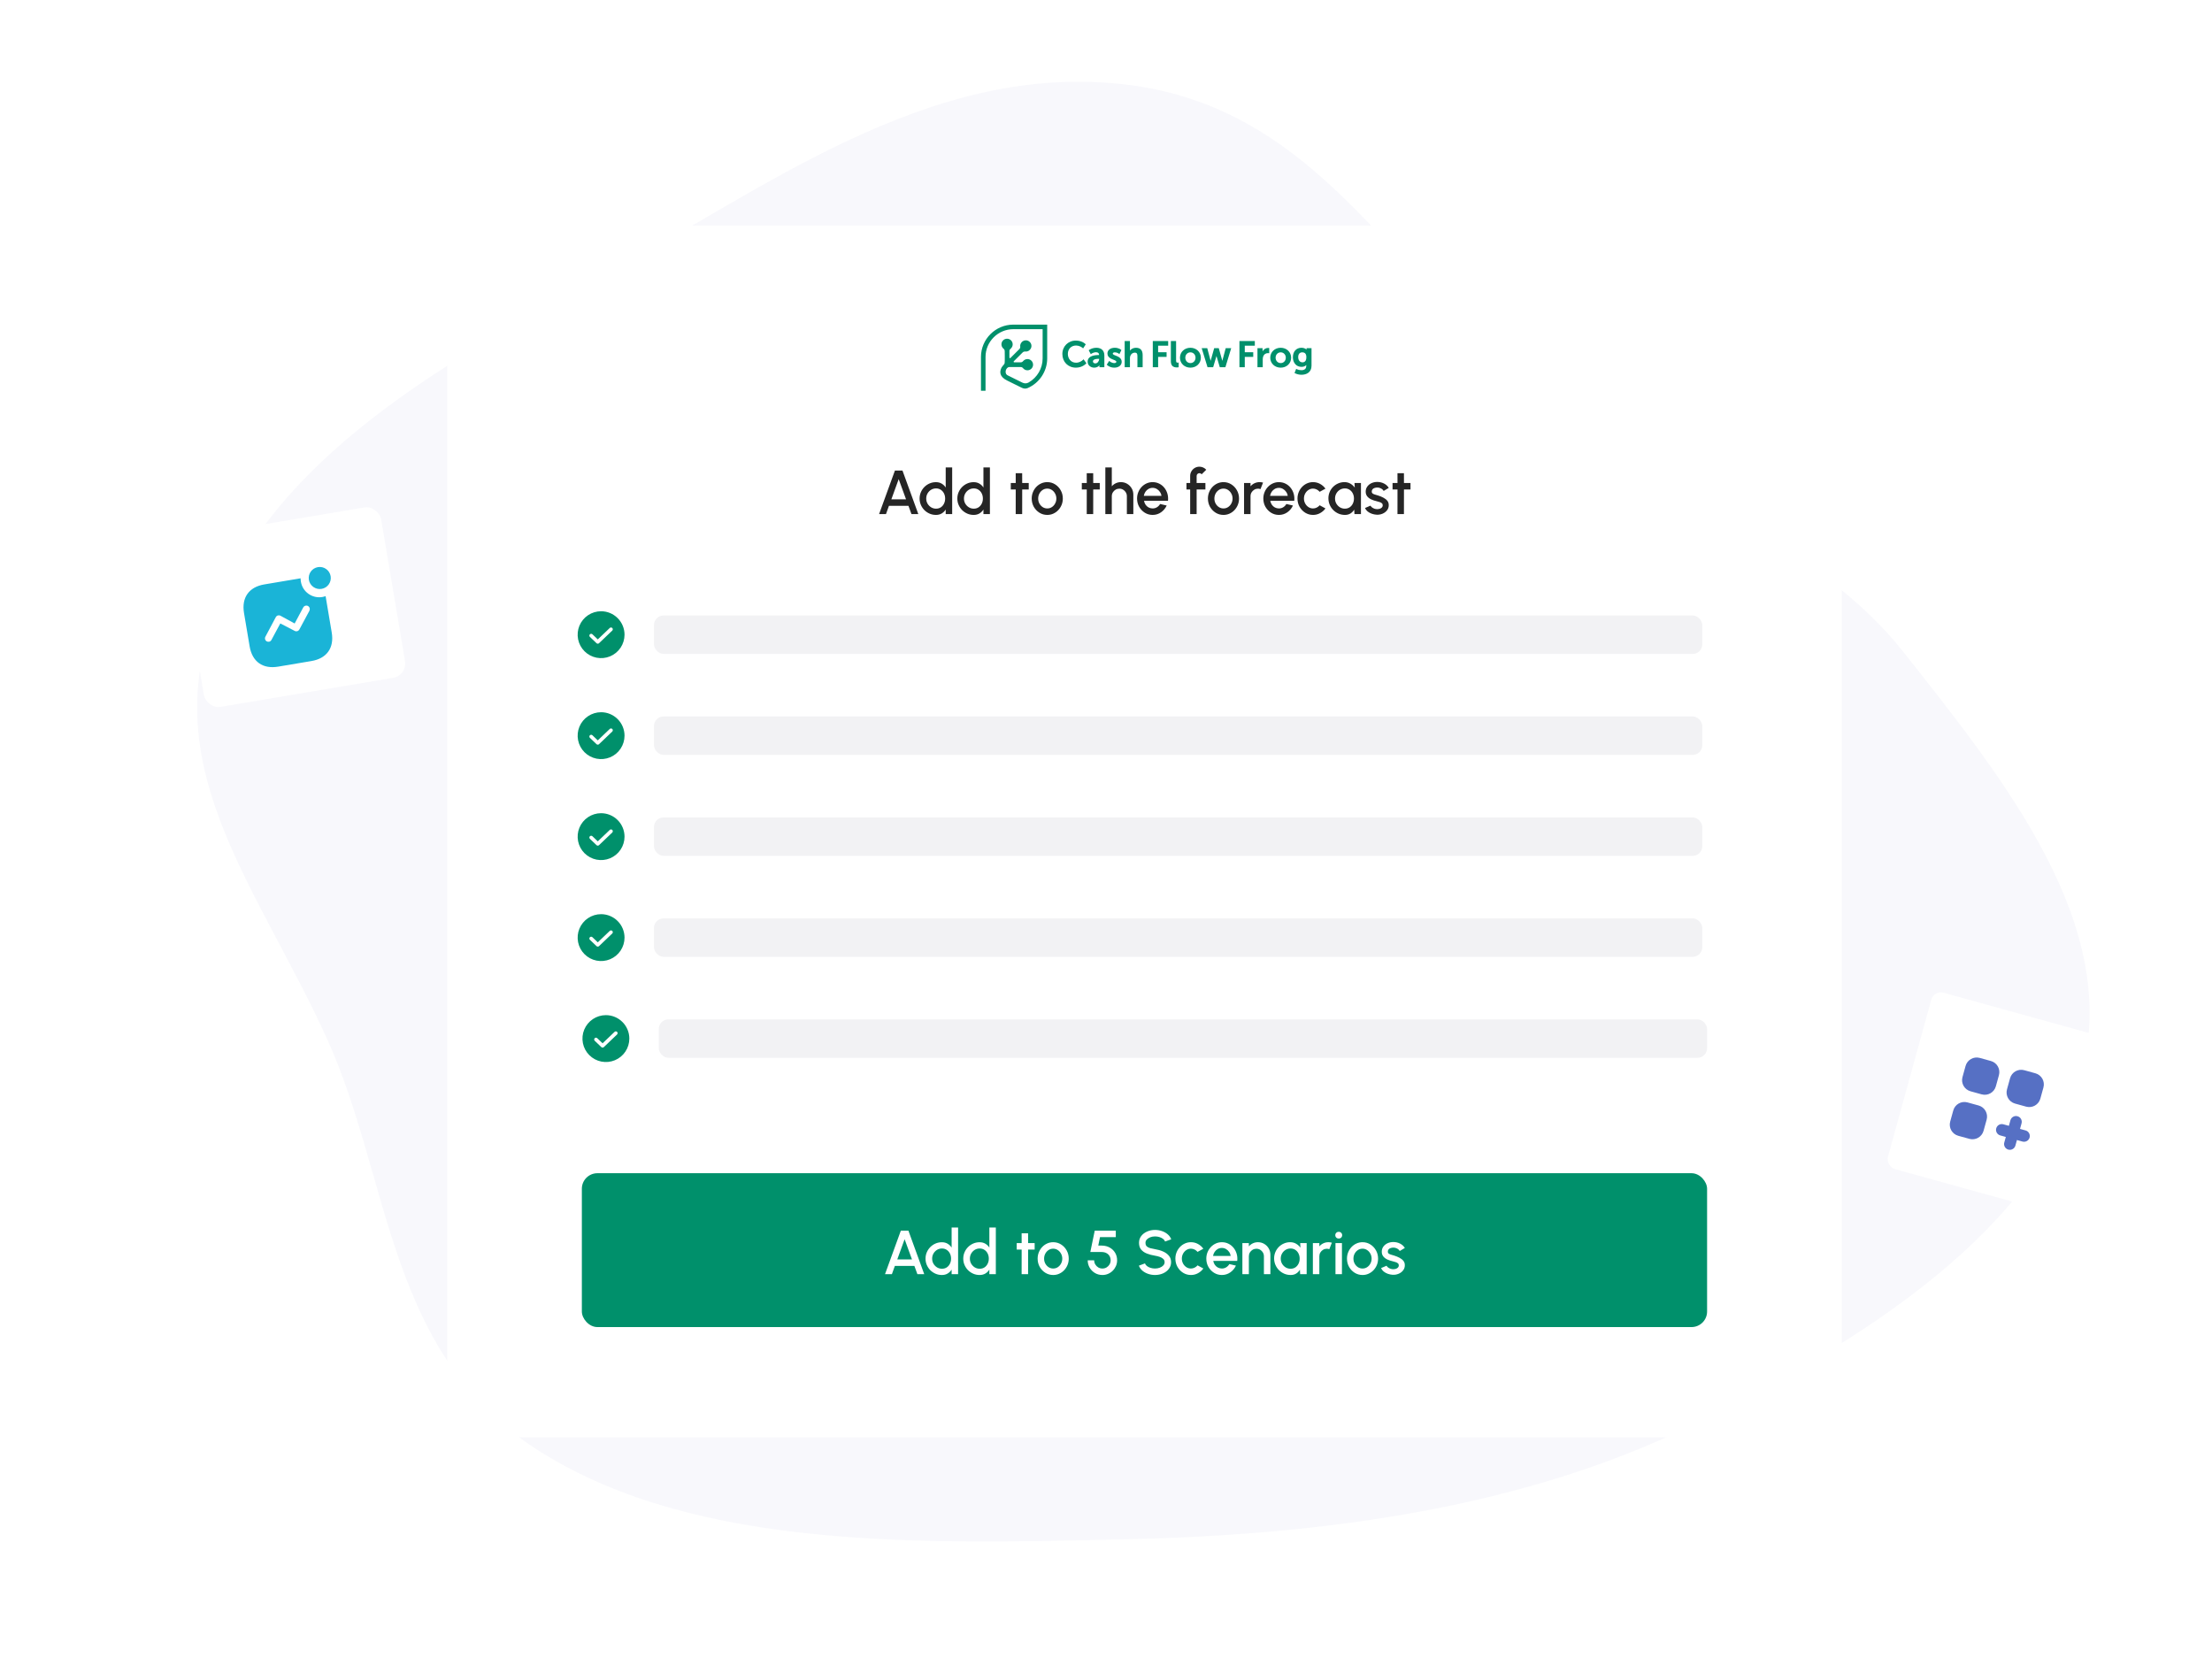<svg width="460" height="348" viewBox="0 0 460 348" fill="none" xmlns="http://www.w3.org/2000/svg">
<path fill-rule="evenodd" clip-rule="evenodd" d="M234.665 17.651C276.459 22.913 291.822 61.684 322.258 83.951C346.87 101.956 378.162 113.272 395.74 135.487C417.206 162.617 441.283 192.701 432.794 223.65C424.049 255.534 387.791 278.916 351.56 296.557C316.813 313.476 275.987 319.176 234.665 320.121C192.151 321.093 145.287 322.502 112.516 302.021C80.301 281.889 81.536 245.809 67.959 215.938C54.071 185.382 33.115 160.817 44.046 129.584C55.084 98.044 87.621 77.636 122.934 58.854C157.672 40.378 192.759 12.374 234.665 17.651Z" fill="#F8F8FC"/>
<g filter="url(#filter0_dd_1348_14017)">
<rect width="42.419" height="35.942" rx="3" transform="matrix(0.986 -0.166 0.166 0.986 36.935 114.101)" fill="white"/>
</g>
<path fill-rule="evenodd" clip-rule="evenodd" d="M64.235 120.591C64.024 119.343 64.867 118.158 66.116 117.948C67.364 117.738 68.548 118.581 68.759 119.829C68.969 121.078 68.126 122.262 66.877 122.472C65.629 122.682 64.445 121.839 64.235 120.591ZM62.256 130.913L64.379 126.957L64.345 126.982C64.46 126.75 64.444 126.482 64.302 126.265C64.16 126.048 63.907 125.926 63.66 125.948C63.401 125.963 63.168 126.118 63.051 126.35L61.276 129.67L58.33 128.062C58.15 127.967 57.954 127.951 57.77 128.002C57.588 128.062 57.436 128.192 57.348 128.362L55.179 132.444L55.136 132.538C55.027 132.864 55.167 133.237 55.484 133.397C55.629 133.459 55.78 133.491 55.939 133.465C56.158 133.437 56.344 133.289 56.446 133.09L58.291 129.66L61.304 131.219L61.398 131.261C61.725 131.37 62.088 131.232 62.256 130.913ZM62.511 120.273C62.513 120.514 62.533 120.752 62.573 120.987C62.929 123.099 64.924 124.518 67.027 124.164C67.262 124.125 67.482 124.059 67.711 123.982L68.986 131.556C69.522 134.739 67.963 136.941 64.771 137.479L57.836 138.647C54.644 139.184 52.449 137.614 51.913 134.431L50.744 127.487C50.206 124.295 51.764 122.083 54.956 121.546L62.511 120.273Z" fill="#1AB4D7"/>
<g filter="url(#filter1_dd_1348_14017)">
<rect width="38.085" height="38.048" rx="2.077" transform="matrix(0.964 0.267 -0.266 0.964 402.178 207.061)" fill="white"/>
</g>
<g clip-path="url(#clip0_1348_14017)">
<path d="M411.704 220.021C410.426 219.668 409.104 220.418 408.751 221.696L408.112 224.009C407.759 225.287 408.509 226.608 409.787 226.961L412.1 227.601C413.378 227.954 414.699 227.204 415.052 225.926L415.691 223.613C416.044 222.335 415.295 221.014 414.017 220.661L411.704 220.021Z" fill="#5670C4"/>
<path d="M409.147 229.275C407.87 228.922 406.548 229.671 406.195 230.949L405.556 233.262C405.203 234.54 405.952 235.862 407.23 236.215L409.543 236.854C410.821 237.207 412.143 236.457 412.496 235.18L413.135 232.866C413.488 231.589 412.738 230.267 411.461 229.914L409.147 229.275Z" fill="#5670C4"/>
<path d="M418.005 224.252C418.358 222.975 419.68 222.225 420.957 222.578L423.271 223.217C424.548 223.57 425.298 224.892 424.945 226.17L424.306 228.483C423.953 229.761 422.631 230.51 421.353 230.157L419.04 229.518C417.762 229.165 417.013 227.843 417.366 226.566L418.005 224.252Z" fill="#5670C4"/>
<path d="M419.557 232.151C420.196 232.327 420.571 232.988 420.395 233.627L420.075 234.784L421.232 235.103C421.87 235.28 422.245 235.941 422.069 236.58C421.892 237.218 421.231 237.593 420.592 237.417L419.436 237.097L419.116 238.254C418.94 238.893 418.279 239.267 417.64 239.091C417.001 238.914 416.626 238.253 416.803 237.615L417.122 236.458L415.966 236.138C415.327 235.962 414.952 235.301 415.129 234.662C415.305 234.023 415.966 233.649 416.605 233.825L417.762 234.145L418.081 232.988C418.258 232.349 418.919 231.974 419.557 232.151Z" fill="#5670C4"/>
</g>
<g filter="url(#filter2_dd_1348_14017)">
<path d="M93 52.852C93 50.172 95.172 48 97.852 48H378.148C380.828 48 383 50.172 383 52.852V295.148C383 297.828 380.828 300 378.148 300H97.852C95.172 300 93 297.828 93 295.148V52.852Z" fill="white"/>
</g>
<rect x="136" y="128" width="218" height="8" rx="2" fill="#F2F2F4"/>
<path d="M125 127.125C124.036 127.125 123.093 127.411 122.292 127.947C121.49 128.482 120.865 129.244 120.496 130.134C120.127 131.025 120.031 132.005 120.219 132.951C120.407 133.897 120.871 134.765 121.553 135.447C122.235 136.129 123.103 136.593 124.049 136.781C124.995 136.969 125.975 136.873 126.866 136.504C127.756 136.135 128.518 135.51 129.053 134.708C129.589 133.907 129.875 132.964 129.875 132C129.874 130.708 129.359 129.468 128.445 128.555C127.532 127.641 126.292 127.126 125 127.125ZM127.322 131.146L124.572 133.771C124.502 133.838 124.409 133.875 124.312 133.875C124.216 133.875 124.123 133.838 124.053 133.771L122.678 132.459C122.606 132.39 122.565 132.296 122.563 132.196C122.56 132.097 122.598 132 122.666 131.929C122.735 131.857 122.83 131.815 122.929 131.813C123.028 131.81 123.125 131.848 123.197 131.916L124.312 132.981L126.803 130.604C126.875 130.535 126.972 130.498 127.071 130.5C127.17 130.502 127.265 130.544 127.334 130.616C127.402 130.688 127.44 130.784 127.437 130.884C127.435 130.983 127.394 131.078 127.322 131.146Z" fill="#00906B"/>
<rect x="136" y="149" width="218" height="8" rx="2" fill="#F2F2F4"/>
<path d="M125 148.125C124.036 148.125 123.093 148.411 122.292 148.947C121.49 149.482 120.865 150.244 120.496 151.134C120.127 152.025 120.031 153.005 120.219 153.951C120.407 154.897 120.871 155.765 121.553 156.447C122.235 157.129 123.103 157.593 124.049 157.781C124.995 157.969 125.975 157.873 126.866 157.504C127.756 157.135 128.518 156.51 129.053 155.708C129.589 154.907 129.875 153.964 129.875 153C129.874 151.708 129.359 150.468 128.445 149.555C127.532 148.641 126.292 148.126 125 148.125ZM127.322 152.146L124.572 154.771C124.502 154.838 124.409 154.875 124.312 154.875C124.216 154.875 124.123 154.838 124.053 154.771L122.678 153.459C122.606 153.39 122.565 153.296 122.563 153.196C122.56 153.097 122.598 153 122.666 152.929C122.735 152.857 122.83 152.815 122.929 152.813C123.028 152.81 123.125 152.848 123.197 152.916L124.312 153.981L126.803 151.604C126.875 151.535 126.972 151.498 127.071 151.5C127.17 151.502 127.265 151.544 127.334 151.616C127.402 151.688 127.44 151.784 127.437 151.884C127.435 151.983 127.394 152.078 127.322 152.146Z" fill="#00906B"/>
<rect x="136" y="170" width="218" height="8" rx="2" fill="#F2F2F4"/>
<path d="M125 169.125C124.036 169.125 123.093 169.411 122.292 169.947C121.49 170.482 120.865 171.244 120.496 172.134C120.127 173.025 120.031 174.005 120.219 174.951C120.407 175.897 120.871 176.765 121.553 177.447C122.235 178.129 123.103 178.593 124.049 178.781C124.995 178.969 125.975 178.873 126.866 178.504C127.756 178.135 128.518 177.51 129.053 176.708C129.589 175.907 129.875 174.964 129.875 174C129.874 172.708 129.359 171.468 128.445 170.555C127.532 169.641 126.292 169.126 125 169.125ZM127.322 173.146L124.572 175.771C124.502 175.838 124.409 175.875 124.312 175.875C124.216 175.875 124.123 175.838 124.053 175.771L122.678 174.459C122.606 174.39 122.565 174.296 122.563 174.196C122.56 174.097 122.598 174 122.666 173.929C122.735 173.857 122.83 173.815 122.929 173.813C123.028 173.81 123.125 173.848 123.197 173.916L124.312 174.981L126.803 172.604C126.875 172.535 126.972 172.498 127.071 172.5C127.17 172.502 127.265 172.544 127.334 172.616C127.402 172.688 127.44 172.784 127.437 172.884C127.435 172.983 127.394 173.078 127.322 173.146Z" fill="#00906B"/>
<rect x="136" y="191" width="218" height="8" rx="2" fill="#F2F2F4"/>
<path d="M125 190.125C124.036 190.125 123.093 190.411 122.292 190.947C121.49 191.482 120.865 192.244 120.496 193.134C120.127 194.025 120.031 195.005 120.219 195.951C120.407 196.897 120.871 197.765 121.553 198.447C122.235 199.129 123.103 199.593 124.049 199.781C124.995 199.969 125.975 199.873 126.866 199.504C127.756 199.135 128.518 198.51 129.053 197.708C129.589 196.907 129.875 195.964 129.875 195C129.874 193.708 129.359 192.468 128.445 191.555C127.532 190.641 126.292 190.126 125 190.125ZM127.322 194.146L124.572 196.771C124.502 196.838 124.409 196.875 124.312 196.875C124.216 196.875 124.123 196.838 124.053 196.771L122.678 195.459C122.606 195.39 122.565 195.296 122.563 195.196C122.56 195.097 122.598 195 122.666 194.929C122.735 194.857 122.83 194.815 122.929 194.813C123.028 194.81 123.125 194.848 123.197 194.916L124.312 195.981L126.803 193.604C126.875 193.535 126.972 193.498 127.071 193.5C127.17 193.502 127.265 193.544 127.334 193.616C127.402 193.688 127.44 193.784 127.437 193.884C127.435 193.983 127.394 194.078 127.322 194.146Z" fill="#00906B"/>
<rect x="137" y="212" width="218" height="8" rx="2" fill="#F2F2F4"/>
<path d="M126 211.125C125.036 211.125 124.093 211.411 123.292 211.947C122.49 212.482 121.865 213.244 121.496 214.134C121.127 215.025 121.031 216.005 121.219 216.951C121.407 217.897 121.871 218.765 122.553 219.447C123.235 220.129 124.103 220.593 125.049 220.781C125.995 220.969 126.975 220.873 127.866 220.504C128.756 220.135 129.518 219.51 130.053 218.708C130.589 217.907 130.875 216.964 130.875 216C130.874 214.708 130.359 213.468 129.445 212.555C128.532 211.641 127.292 211.126 126 211.125ZM128.322 215.146L125.572 217.771C125.502 217.838 125.409 217.875 125.312 217.875C125.216 217.875 125.123 217.838 125.053 217.771L123.678 216.459C123.606 216.39 123.565 216.296 123.563 216.196C123.56 216.097 123.598 216 123.666 215.929C123.735 215.857 123.83 215.815 123.929 215.813C124.028 215.81 124.125 215.848 124.197 215.916L125.312 216.981L127.803 214.604C127.875 214.535 127.972 214.498 128.071 214.5C128.17 214.502 128.265 214.544 128.334 214.616C128.402 214.688 128.44 214.784 128.437 214.884C128.435 214.983 128.394 215.078 128.322 215.146Z" fill="#00906B"/>
<path fill-rule="evenodd" clip-rule="evenodd" d="M217.771 67.513V74.547C217.771 77.228 216.159 79.646 213.711 80.709C213.3 80.888 212.882 80.841 212.479 80.642L209.433 79.137C207.801 78.331 207.858 77.302 208.259 76.484L208.284 76.434C208.288 76.426 208.293 76.418 208.297 76.409C208.347 76.314 208.431 76.209 208.522 76.103L208.568 76.05L208.637 75.972L208.682 75.92C208.777 75.809 208.86 75.704 208.894 75.619C208.897 75.611 208.9 75.6 208.903 75.588L208.907 75.567L208.911 75.544L208.915 75.517L208.919 75.488L208.924 75.44L208.927 75.404L208.931 75.347L208.935 75.284L208.938 75.217L208.942 75.121L208.946 74.993L208.949 74.828L208.951 74.654L208.952 74.415L208.952 74.266L208.95 73.937L208.943 73.391L208.936 73.03C208.936 72.833 208.86 72.665 208.711 72.538L208.693 72.523C208.418 72.301 208.256 71.972 208.256 71.613C208.256 70.969 208.78 70.446 209.425 70.446C210.07 70.446 210.595 70.969 210.595 71.613C210.595 71.902 210.487 72.192 210.274 72.416L210.237 72.454L210.207 72.484L210.123 72.564L210.097 72.589C209.985 72.701 209.914 72.802 209.914 73.03V74.359C209.914 74.474 210.051 74.529 210.132 74.449L211.976 72.608C212.116 72.468 212.18 72.296 212.165 72.1L212.163 72.077C212.109 71.577 212.369 71.119 212.822 70.9C213.278 70.682 213.795 70.768 214.153 71.126C214.51 71.483 214.597 71.999 214.377 72.454C214.163 72.897 213.716 73.157 213.224 73.115L213.198 73.112C213.011 73.091 212.802 73.165 212.668 73.298L210.824 75.139C210.743 75.22 210.798 75.356 210.914 75.356H212.244C212.45 75.356 212.624 75.274 212.753 75.115C212.965 74.852 213.31 74.677 213.664 74.677C214.31 74.677 214.834 75.2 214.834 75.845C214.834 76.489 214.31 77.012 213.664 77.012C213.316 77.012 212.99 76.858 212.77 76.597L212.753 76.576C212.624 76.416 212.45 76.334 212.244 76.334H209.919C209.175 76.334 208.757 77.666 209.552 78.063L212.602 79.572C213.036 79.787 213.506 79.784 213.926 79.54C215.705 78.51 216.822 76.614 216.822 74.547V68.46H210.725C209.138 68.46 207.693 69.109 206.646 70.154C205.598 71.2 204.949 72.642 204.949 74.227V81.261H204V74.227C204 72.38 204.756 70.701 205.975 69.484C207.193 68.268 208.875 67.513 210.725 67.513H217.771ZM270.63 72.327C271.084 72.327 271.387 72.465 271.574 72.6L271.601 72.62C271.615 72.63 271.627 72.64 271.639 72.649L271.662 72.669L271.683 72.688L271.703 72.706V72.416H272.739V76.069C272.739 77.45 271.661 77.942 270.652 77.942C270.196 77.942 269.695 77.824 269.301 77.625L269.264 77.605L269.206 77.575L269.544 76.715L269.626 76.757L269.663 76.774L269.691 76.786L269.725 76.8L269.75 76.811L269.793 76.827L269.841 76.844L269.875 76.856L269.912 76.868L269.95 76.88C269.956 76.882 269.963 76.885 269.97 76.886L270.011 76.898L270.054 76.91C270.061 76.912 270.068 76.914 270.076 76.916L270.121 76.927L270.167 76.937L270.215 76.947L270.264 76.956C270.381 76.977 270.507 76.99 270.638 76.99L270.664 76.99L270.692 76.989L270.72 76.988L270.748 76.987L270.778 76.985L270.807 76.982C270.812 76.982 270.817 76.981 270.822 76.981L270.853 76.977C270.858 76.977 270.863 76.976 270.868 76.975L270.899 76.971L270.93 76.965C270.94 76.964 270.951 76.962 270.961 76.96L270.992 76.953C271.013 76.948 271.034 76.943 271.055 76.937L271.086 76.927C271.371 76.837 271.634 76.627 271.643 76.161L271.643 76.136V75.918C271.404 76.174 271.077 76.298 270.652 76.298C269.6 76.298 268.866 75.475 268.866 74.297C268.866 73.119 269.575 72.327 270.63 72.327ZM227.997 72.327C229.026 72.327 229.645 72.909 229.657 73.886L229.657 73.916V76.373H228.636V75.969C228.598 76.016 228.552 76.065 228.499 76.113C228.324 76.273 228.016 76.463 227.548 76.463C226.869 76.463 226.18 76.029 226.18 75.202C226.18 74.33 226.993 73.846 228.469 73.836L228.568 73.836C228.561 73.446 228.345 73.256 227.908 73.256C227.726 73.256 227.549 73.299 227.396 73.355L227.352 73.371L227.31 73.388L227.27 73.405L227.231 73.423L227.194 73.44L227.158 73.458L227.125 73.475L227.093 73.492L227.063 73.508L227.023 73.531L226.988 73.552L226.968 73.565L226.928 73.591L226.902 73.609L226.835 73.658L226.408 72.851L226.463 72.807L226.491 72.787L226.519 72.767L226.556 72.743L226.577 72.729L226.612 72.707L226.652 72.684L226.681 72.667L226.711 72.651L226.743 72.633L226.778 72.616L226.813 72.598C226.819 72.595 226.826 72.592 226.832 72.589L226.87 72.572L226.91 72.554C226.924 72.548 226.938 72.542 226.952 72.536L226.996 72.518C227.01 72.512 227.025 72.507 227.041 72.501L227.087 72.484L227.136 72.467C227.144 72.464 227.152 72.462 227.16 72.459L227.211 72.443C227.433 72.376 227.698 72.327 227.997 72.327ZM231.83 72.327C232.229 72.327 232.536 72.416 232.754 72.515L232.793 72.534C232.818 72.546 232.842 72.558 232.864 72.57L232.897 72.588L232.928 72.607L232.957 72.624L232.984 72.642L233.009 72.659L233.033 72.675L233.054 72.69L233.082 72.712L233.099 72.725L233.12 72.743L233.137 72.758L233.16 72.78L233.198 72.819L232.78 73.654L232.709 73.588L232.697 73.578L232.677 73.562L232.656 73.546L232.639 73.534L232.62 73.521L232.599 73.507C232.595 73.504 232.592 73.502 232.588 73.499L232.563 73.484C232.559 73.482 232.555 73.479 232.55 73.476L232.523 73.461L232.493 73.445C232.467 73.431 232.44 73.418 232.41 73.404L232.373 73.388C232.229 73.329 232.043 73.279 231.823 73.279C231.632 73.279 231.409 73.35 231.409 73.55C231.409 73.644 231.499 73.721 231.637 73.793L231.671 73.811C231.676 73.814 231.682 73.817 231.688 73.82L231.725 73.837L231.762 73.854L231.802 73.871L231.863 73.897L231.926 73.923L232.108 73.996C232.14 74.009 232.173 74.023 232.206 74.037L232.288 74.072L232.35 74.1L232.413 74.129L232.455 74.15L232.497 74.171L232.538 74.193L232.579 74.215C232.62 74.238 232.661 74.263 232.7 74.288L232.739 74.314C233.035 74.517 233.265 74.803 233.265 75.247C233.265 75.963 232.635 76.463 231.733 76.463C231.289 76.463 230.935 76.346 230.68 76.217L230.639 76.196C230.632 76.192 230.626 76.189 230.619 76.185L230.581 76.164C230.575 76.16 230.569 76.157 230.563 76.153L230.527 76.132L230.494 76.111C230.488 76.108 230.483 76.104 230.478 76.101L230.447 76.08L230.403 76.051L230.364 76.022L230.329 75.995L230.298 75.97L230.28 75.955L230.248 75.927L230.22 75.901L230.198 75.879L230.159 75.838L230.673 75.05L230.745 75.122L230.763 75.138L230.783 75.155L230.799 75.168L230.828 75.19L230.85 75.207L230.873 75.224L230.899 75.242L230.927 75.26L230.957 75.279L230.989 75.299L231.023 75.318C231.196 75.415 231.439 75.51 231.726 75.51C231.939 75.51 232.154 75.426 232.154 75.239C232.154 75.13 232.051 75.044 231.896 74.963L231.86 74.945L231.823 74.928L231.785 74.91L231.746 74.892L231.684 74.866L231.599 74.83L231.413 74.754C231.373 74.737 231.332 74.72 231.291 74.702L231.25 74.684L231.207 74.664L231.164 74.644L231.12 74.624L231.078 74.602L231.035 74.58L230.993 74.557C230.986 74.553 230.979 74.55 230.972 74.546L230.931 74.522C230.582 74.316 230.298 74.021 230.298 73.52C230.298 72.806 230.914 72.327 231.83 72.327ZM247.551 72.327C248.791 72.327 249.727 73.216 249.727 74.394C249.727 75.573 248.795 76.463 247.558 76.463C246.318 76.463 245.382 75.573 245.382 74.394C245.382 73.216 246.314 72.327 247.551 72.327ZM266.326 72.327C267.566 72.327 268.502 73.216 268.502 74.394C268.502 75.573 267.569 76.463 266.333 76.463C265.092 76.463 264.157 75.573 264.157 74.394C264.157 73.216 265.089 72.327 266.326 72.327ZM223.73 70.832C224.299 70.832 224.748 70.967 225.077 71.122L225.123 71.144C225.13 71.148 225.138 71.152 225.145 71.156L225.189 71.178C225.196 71.182 225.203 71.186 225.21 71.19L225.251 71.212C225.258 71.216 225.264 71.22 225.271 71.224L225.31 71.246L225.347 71.269L225.382 71.291L225.416 71.313L225.448 71.335L225.479 71.356L225.508 71.377L225.535 71.397L225.56 71.416L225.596 71.445L225.627 71.471L225.664 71.502L225.693 71.529L225.721 71.556L225.738 71.573L225.783 71.622L225.242 72.459L225.175 72.397L225.148 72.374L225.128 72.358L225.104 72.339L225.075 72.317L225.042 72.293L225.017 72.275L224.977 72.248L224.933 72.219L224.901 72.199L224.868 72.179L224.833 72.159L224.796 72.138C224.79 72.134 224.783 72.131 224.777 72.127L224.738 72.107L224.697 72.086L224.655 72.066C224.641 72.059 224.626 72.052 224.611 72.046L224.566 72.026C224.345 71.933 224.075 71.859 223.775 71.859C222.769 71.859 222.066 72.579 222.066 73.61C222.066 74.517 222.656 75.436 223.783 75.436C224.191 75.436 224.54 75.296 224.798 75.147L224.84 75.122C224.86 75.109 224.88 75.097 224.899 75.084L224.937 75.059L224.973 75.035L225.007 75.011L225.039 74.987L225.069 74.964L225.098 74.942L225.136 74.91L225.159 74.891L225.19 74.864L225.216 74.84L225.249 74.809L225.272 74.786L225.331 74.722L225.927 75.534L225.877 75.591L225.852 75.618L225.835 75.636L225.813 75.658L225.787 75.683L225.747 75.72L225.712 75.751L225.687 75.772L225.647 75.805L225.603 75.84L225.555 75.877L225.522 75.901L225.486 75.926L225.449 75.952C225.443 75.956 225.437 75.96 225.43 75.964L225.391 75.99C225.384 75.994 225.378 75.999 225.371 76.003L225.329 76.028C225.322 76.033 225.315 76.037 225.308 76.041L225.264 76.067L225.218 76.093C225.21 76.097 225.203 76.101 225.195 76.105L225.147 76.13C224.798 76.309 224.329 76.463 223.745 76.463C222.111 76.463 220.925 75.269 220.925 73.625C220.925 72.033 222.131 70.832 223.73 70.832ZM244.576 70.921V74.97C244.576 75.303 244.668 75.392 244.793 75.414L244.811 75.416C244.814 75.417 244.817 75.417 244.82 75.418L244.837 75.419L244.856 75.42L244.884 75.421L244.906 75.421L244.931 75.42L244.966 75.418L245.009 75.415L245.027 75.414L245.108 75.404V76.377L245.025 76.39L244.972 76.396L244.937 76.4L244.896 76.404L244.867 76.406L244.82 76.408L244.787 76.409C244.781 76.41 244.776 76.41 244.77 76.41L244.72 76.41L244.672 76.409L244.639 76.409L244.589 76.406L244.556 76.404L244.505 76.4L244.472 76.396L244.438 76.392L244.404 76.387C244.393 76.386 244.381 76.384 244.37 76.382L244.336 76.375L244.302 76.368C244.297 76.367 244.291 76.365 244.285 76.364L244.252 76.356C243.856 76.249 243.498 75.95 243.488 75.147L243.488 75.112V70.921H244.576ZM233.884 70.921H234.98V72.832C234.98 72.859 234.979 72.885 234.979 72.91C235.218 72.608 235.64 72.327 236.225 72.327C237.143 72.327 237.613 72.828 237.622 73.818L237.622 73.849V76.373H236.534V74.043C236.534 73.536 236.384 73.338 236 73.338C235.553 73.338 235.174 73.629 235.036 74.08C235 74.2 234.982 74.34 234.98 74.516L234.98 74.552V76.373H233.884V70.921ZM242.93 70.922V71.896H240.841V73.253H242.6V74.228H240.841V76.373H239.73V70.922H242.93ZM260.948 70.922V71.896H258.86V73.253H260.619V74.228H258.86V76.373H257.749V70.922H260.948ZM251.058 72.416L251.738 74.974C251.745 75 251.752 75.027 251.758 75.053L251.767 75.014L251.777 74.974L252.496 72.416H253.453L254.171 74.973C254.178 75 254.185 75.027 254.191 75.053L254.2 75.014L254.21 74.974L254.891 72.416H256.033L254.829 76.373H253.665L253.65 76.321L253.006 74.146C252.994 74.108 252.984 74.069 252.974 74.032C252.968 74.056 252.961 74.082 252.954 74.108L252.943 74.146L252.284 76.373H251.113L251.097 76.322L249.901 72.416H251.058ZM263.698 72.364C263.709 72.364 263.719 72.364 263.73 72.365L263.76 72.366L263.788 72.368L263.814 72.371L263.856 72.376L263.883 72.38L263.943 72.391V73.47L263.854 73.457L263.811 73.452L263.781 73.449L263.745 73.446L263.719 73.445L263.691 73.444L263.661 73.443C263.656 73.443 263.651 73.443 263.646 73.443C263.291 73.443 262.849 73.64 262.674 74.192C262.624 74.349 262.598 74.531 262.595 74.749L262.595 74.791V76.373H261.499V72.416H262.558V73.069C262.806 72.637 263.233 72.364 263.698 72.364ZM228.576 74.669L228.576 74.632L228.462 74.632L228.418 74.632L228.351 74.633L228.284 74.636L228.239 74.638L228.194 74.641L228.149 74.644C228.142 74.645 228.134 74.646 228.127 74.646L228.082 74.651C228.075 74.651 228.067 74.652 228.06 74.653L228.016 74.659C228.009 74.659 228.001 74.66 227.994 74.661L227.951 74.668L227.908 74.675C227.901 74.676 227.894 74.677 227.887 74.679L227.846 74.687C227.529 74.753 227.284 74.891 227.284 75.157C227.284 75.351 227.416 75.578 227.788 75.578C228.232 75.578 228.566 75.102 228.576 74.669ZM266.333 73.279C265.726 73.279 265.268 73.758 265.268 74.394C265.268 75.031 265.726 75.51 266.333 75.51C266.936 75.51 267.391 75.031 267.391 74.394C267.391 73.758 266.936 73.279 266.333 73.279ZM247.558 73.279C246.951 73.279 246.493 73.758 246.493 74.394C246.493 75.031 246.951 75.51 247.558 75.51C248.161 75.51 248.616 75.031 248.616 74.394C248.616 73.758 248.161 73.279 247.558 73.279ZM270.795 73.279C270.278 73.279 269.969 73.648 269.969 74.267C269.969 74.927 270.317 75.353 270.855 75.353L270.88 75.353L270.905 75.352L270.931 75.35L270.957 75.348C270.961 75.348 270.965 75.347 270.97 75.347L270.996 75.344C271.004 75.343 271.013 75.341 271.022 75.34L271.047 75.335L271.073 75.329L271.099 75.323L271.125 75.315C271.15 75.307 271.175 75.298 271.2 75.287L271.225 75.276C271.467 75.159 271.665 74.886 271.665 74.305C271.665 73.605 271.389 73.279 270.795 73.279Z" fill="#00906B"/>
<path d="M186.105 97.865H187.677L190.97 106.922H189.547L188.92 105.201H184.863L184.242 106.922H182.812L186.105 97.865ZM185.361 103.855H188.421L186.888 99.65L185.361 103.855ZM196.665 97.218H198.011V106.922H196.665V105.971C196.454 106.307 196.178 106.579 195.837 106.786C195.497 106.989 195.098 107.09 194.64 107.09C194.17 107.09 193.73 107.002 193.321 106.825C192.911 106.648 192.549 106.404 192.234 106.094C191.923 105.779 191.68 105.417 191.503 105.007C191.326 104.597 191.237 104.157 191.237 103.687C191.237 103.217 191.326 102.777 191.503 102.367C191.68 101.953 191.923 101.591 192.234 101.28C192.549 100.966 192.911 100.72 193.321 100.543C193.73 100.366 194.17 100.278 194.64 100.278C195.098 100.278 195.497 100.381 195.837 100.588C196.178 100.791 196.454 101.058 196.665 101.39V97.218ZM194.653 105.79C195.033 105.79 195.365 105.697 195.65 105.512C195.934 105.322 196.154 105.067 196.31 104.748C196.469 104.429 196.549 104.075 196.549 103.687C196.549 103.295 196.469 102.939 196.31 102.62C196.15 102.3 195.928 102.048 195.643 101.863C195.363 101.673 195.033 101.578 194.653 101.578C194.278 101.578 193.935 101.673 193.625 101.863C193.318 102.052 193.073 102.307 192.887 102.626C192.706 102.945 192.615 103.299 192.615 103.687C192.615 104.08 192.708 104.435 192.894 104.755C193.083 105.069 193.331 105.322 193.638 105.512C193.948 105.697 194.287 105.79 194.653 105.79ZM204.512 97.218H205.858V106.922H204.512V105.971C204.301 106.307 204.025 106.579 203.684 106.786C203.343 106.989 202.944 107.09 202.487 107.09C202.017 107.09 201.577 107.002 201.168 106.825C200.758 106.648 200.395 106.404 200.081 106.094C199.77 105.779 199.526 105.417 199.35 105.007C199.173 104.597 199.084 104.157 199.084 103.687C199.084 103.217 199.173 102.777 199.35 102.367C199.526 101.953 199.77 101.591 200.081 101.28C200.395 100.966 200.758 100.72 201.168 100.543C201.577 100.366 202.017 100.278 202.487 100.278C202.944 100.278 203.343 100.381 203.684 100.588C204.025 100.791 204.301 101.058 204.512 101.39V97.218ZM202.5 105.79C202.88 105.79 203.212 105.697 203.497 105.512C203.781 105.322 204.001 105.067 204.156 104.748C204.316 104.429 204.396 104.075 204.396 103.687C204.396 103.295 204.316 102.939 204.156 102.62C203.997 102.3 203.775 102.048 203.49 101.863C203.21 101.673 202.88 101.578 202.5 101.578C202.125 101.578 201.782 101.673 201.472 101.863C201.165 102.052 200.92 102.307 200.734 102.626C200.553 102.945 200.462 103.299 200.462 103.687C200.462 104.08 200.555 104.435 200.741 104.755C200.93 105.069 201.178 105.322 201.485 105.512C201.795 105.697 202.134 105.79 202.5 105.79ZM213.932 101.798H212.574L212.567 106.922H211.221L211.228 101.798H210.199V100.452H211.228L211.221 98.421H212.567L212.574 100.452H213.932V101.798ZM217.785 107.09C217.19 107.09 216.647 106.937 216.155 106.631C215.668 106.325 215.277 105.915 214.984 105.402C214.695 104.884 214.551 104.312 214.551 103.687C214.551 103.213 214.635 102.771 214.803 102.361C214.971 101.947 215.202 101.584 215.495 101.274C215.793 100.959 216.138 100.713 216.53 100.536C216.923 100.36 217.341 100.271 217.785 100.271C218.381 100.271 218.922 100.424 219.409 100.731C219.901 101.037 220.291 101.449 220.58 101.966C220.874 102.484 221.02 103.057 221.02 103.687C221.02 104.157 220.936 104.597 220.768 105.007C220.6 105.417 220.367 105.779 220.069 106.094C219.776 106.404 219.433 106.648 219.04 106.825C218.652 107.002 218.234 107.09 217.785 107.09ZM217.785 105.744C218.143 105.744 218.465 105.65 218.749 105.46C219.034 105.27 219.258 105.02 219.422 104.709C219.59 104.394 219.675 104.054 219.675 103.687C219.675 103.312 219.588 102.967 219.416 102.652C219.248 102.337 219.021 102.087 218.736 101.901C218.452 101.712 218.135 101.617 217.785 101.617C217.432 101.617 217.11 101.712 216.821 101.901C216.537 102.091 216.31 102.344 216.142 102.658C215.978 102.973 215.896 103.316 215.896 103.687C215.896 104.071 215.983 104.418 216.155 104.729C216.328 105.039 216.556 105.287 216.841 105.473C217.13 105.654 217.445 105.744 217.785 105.744ZM228.703 101.798H227.345L227.338 106.922H225.993L225.999 101.798H224.971V100.452H225.999L225.993 98.421H227.338L227.345 100.452H228.703V101.798ZM235.684 102.865V106.922H234.339V103.195C234.339 102.906 234.268 102.643 234.125 102.406C233.987 102.169 233.8 101.981 233.562 101.843C233.329 101.701 233.066 101.63 232.773 101.63C232.488 101.63 232.227 101.701 231.99 101.843C231.753 101.981 231.563 102.169 231.421 102.406C231.279 102.643 231.207 102.906 231.207 103.195V106.922H229.862V97.218H231.207V101.138C231.432 100.871 231.708 100.659 232.036 100.504C232.363 100.349 232.717 100.271 233.097 100.271C233.575 100.271 234.011 100.388 234.403 100.621C234.796 100.853 235.106 101.166 235.335 101.559C235.568 101.951 235.684 102.387 235.684 102.865ZM239.696 107.09C239.101 107.09 238.557 106.937 238.066 106.631C237.578 106.325 237.188 105.915 236.895 105.402C236.606 104.884 236.461 104.312 236.461 103.687C236.461 103.213 236.545 102.771 236.714 102.361C236.882 101.947 237.112 101.584 237.406 101.274C237.703 100.959 238.048 100.713 238.441 100.536C238.833 100.36 239.252 100.271 239.696 100.271C240.192 100.271 240.647 100.375 241.061 100.582C241.475 100.784 241.829 101.067 242.122 101.429C242.415 101.787 242.631 102.201 242.769 102.671C242.907 103.137 242.948 103.633 242.892 104.159H237.904C237.96 104.457 238.068 104.727 238.227 104.968C238.391 105.205 238.598 105.393 238.848 105.531C239.103 105.669 239.385 105.74 239.696 105.744C240.024 105.744 240.321 105.662 240.589 105.499C240.861 105.335 241.083 105.108 241.255 104.819L242.62 105.136C242.361 105.71 241.971 106.18 241.449 106.547C240.927 106.909 240.343 107.09 239.696 107.09ZM237.859 103.131H241.533C241.49 102.82 241.38 102.54 241.203 102.29C241.031 102.035 240.813 101.835 240.55 101.688C240.291 101.537 240.007 101.462 239.696 101.462C239.39 101.462 239.105 101.535 238.842 101.682C238.583 101.828 238.368 102.029 238.195 102.283C238.027 102.533 237.915 102.816 237.859 103.131ZM248.848 98.984V100.452H250.673V101.798H248.848V106.922H247.503V101.798H246.733V100.452H247.503V98.984C247.503 98.63 247.589 98.309 247.761 98.02C247.934 97.727 248.165 97.494 248.454 97.321C248.747 97.148 249.072 97.062 249.43 97.062C249.689 97.062 249.942 97.114 250.187 97.218C250.433 97.321 250.653 97.481 250.847 97.696L249.883 98.647C249.836 98.57 249.769 98.511 249.683 98.473C249.601 98.43 249.517 98.408 249.43 98.408C249.271 98.408 249.133 98.464 249.016 98.576C248.904 98.688 248.848 98.824 248.848 98.984ZM254.429 107.09C253.834 107.09 253.291 106.937 252.799 106.631C252.312 106.325 251.921 105.915 251.628 105.402C251.339 104.884 251.195 104.312 251.195 103.687C251.195 103.213 251.279 102.771 251.447 102.361C251.615 101.947 251.846 101.584 252.139 101.274C252.437 100.959 252.782 100.713 253.174 100.536C253.567 100.36 253.985 100.271 254.429 100.271C255.025 100.271 255.566 100.424 256.053 100.731C256.545 101.037 256.935 101.449 257.224 101.966C257.518 102.484 257.664 103.057 257.664 103.687C257.664 104.157 257.58 104.597 257.412 105.007C257.244 105.417 257.011 105.779 256.713 106.094C256.42 106.404 256.077 106.648 255.685 106.825C255.296 107.002 254.878 107.09 254.429 107.09ZM254.429 105.744C254.787 105.744 255.109 105.65 255.393 105.46C255.678 105.27 255.902 105.02 256.066 104.709C256.234 104.394 256.319 104.054 256.319 103.687C256.319 103.312 256.232 102.967 256.06 102.652C255.892 102.337 255.665 102.087 255.38 101.901C255.096 101.712 254.779 101.617 254.429 101.617C254.076 101.617 253.754 101.712 253.465 101.901C253.181 102.091 252.954 102.344 252.786 102.658C252.622 102.973 252.54 103.316 252.54 103.687C252.54 104.071 252.627 104.418 252.799 104.729C252.972 105.039 253.2 105.287 253.485 105.473C253.774 105.654 254.089 105.744 254.429 105.744ZM258.709 106.922V100.452H260.055V101.138C260.279 100.871 260.555 100.659 260.883 100.504C261.211 100.349 261.565 100.271 261.944 100.271C262.186 100.271 262.425 100.304 262.662 100.368L262.125 101.727C261.957 101.662 261.789 101.63 261.621 101.63C261.336 101.63 261.075 101.701 260.838 101.843C260.601 101.981 260.411 102.169 260.269 102.406C260.126 102.643 260.055 102.906 260.055 103.195V106.922H258.709ZM265.953 107.09C265.358 107.09 264.815 106.937 264.323 106.631C263.836 106.325 263.445 105.915 263.152 105.402C262.863 104.884 262.719 104.312 262.719 103.687C262.719 103.213 262.803 102.771 262.971 102.361C263.139 101.947 263.37 101.584 263.663 101.274C263.961 100.959 264.306 100.713 264.698 100.536C265.091 100.36 265.509 100.271 265.953 100.271C266.449 100.271 266.904 100.375 267.318 100.582C267.732 100.784 268.086 101.067 268.379 101.429C268.673 101.787 268.888 102.201 269.026 102.671C269.164 103.137 269.205 103.633 269.149 104.159H264.161C264.217 104.457 264.325 104.727 264.485 104.968C264.649 105.205 264.856 105.393 265.106 105.531C265.36 105.669 265.643 105.74 265.953 105.744C266.281 105.744 266.579 105.662 266.846 105.499C267.118 105.335 267.34 105.108 267.512 104.819L268.878 105.136C268.619 105.71 268.228 106.18 267.707 106.547C267.185 106.909 266.6 107.09 265.953 107.09ZM264.116 103.131H267.791C267.748 102.82 267.638 102.54 267.461 102.29C267.288 102.035 267.07 101.835 266.807 101.688C266.549 101.537 266.264 101.462 265.953 101.462C265.647 101.462 265.362 101.535 265.099 101.682C264.841 101.828 264.625 102.029 264.452 102.283C264.284 102.533 264.172 102.816 264.116 103.131ZM274.433 105.085L275.636 105.738C275.343 106.148 274.97 106.475 274.517 106.721C274.068 106.967 273.581 107.09 273.055 107.09C272.459 107.09 271.916 106.937 271.424 106.631C270.937 106.325 270.547 105.915 270.253 105.402C269.964 104.884 269.82 104.312 269.82 103.687C269.82 103.213 269.904 102.771 270.072 102.361C270.24 101.947 270.471 101.584 270.764 101.274C271.062 100.959 271.407 100.713 271.8 100.536C272.192 100.36 272.61 100.271 273.055 100.271C273.581 100.271 274.068 100.394 274.517 100.64C274.97 100.886 275.343 101.216 275.636 101.63L274.433 102.283C274.252 102.068 274.04 101.904 273.799 101.792C273.557 101.675 273.309 101.617 273.055 101.617C272.701 101.617 272.38 101.714 272.091 101.908C271.806 102.098 271.58 102.35 271.411 102.665C271.248 102.975 271.166 103.316 271.166 103.687C271.166 104.054 271.25 104.394 271.418 104.709C271.586 105.02 271.813 105.27 272.097 105.46C272.386 105.65 272.705 105.744 273.055 105.744C273.322 105.744 273.577 105.684 273.818 105.563C274.06 105.443 274.264 105.283 274.433 105.085ZM281.673 100.452H283.019V106.922H281.667L281.615 105.984C281.425 106.316 281.168 106.583 280.845 106.786C280.521 106.989 280.14 107.09 279.7 107.09C279.225 107.09 278.779 107.002 278.361 106.825C277.942 106.644 277.574 106.394 277.254 106.074C276.939 105.755 276.694 105.389 276.517 104.975C276.34 104.556 276.252 104.108 276.252 103.629C276.252 103.167 276.338 102.734 276.51 102.328C276.683 101.919 276.922 101.561 277.228 101.255C277.535 100.948 277.888 100.709 278.289 100.536C278.695 100.36 279.128 100.271 279.59 100.271C280.06 100.271 280.474 100.379 280.832 100.595C281.194 100.806 281.494 101.078 281.731 101.41L281.673 100.452ZM279.667 105.79C280.047 105.79 280.379 105.697 280.664 105.512C280.948 105.322 281.168 105.067 281.324 104.748C281.483 104.429 281.563 104.075 281.563 103.687C281.563 103.295 281.483 102.939 281.324 102.62C281.164 102.3 280.942 102.048 280.657 101.863C280.377 101.673 280.047 101.578 279.667 101.578C279.292 101.578 278.949 101.673 278.639 101.863C278.328 102.052 278.082 102.307 277.901 102.626C277.72 102.945 277.63 103.299 277.63 103.687C277.63 104.08 277.722 104.435 277.908 104.755C278.098 105.069 278.346 105.322 278.652 105.512C278.962 105.697 279.301 105.79 279.667 105.79ZM286.251 107.045C285.91 107.023 285.578 106.954 285.254 106.838C284.931 106.721 284.646 106.564 284.4 106.365C284.159 106.163 283.978 105.926 283.857 105.654L285.002 105.162C285.058 105.279 285.155 105.393 285.293 105.505C285.435 105.617 285.601 105.71 285.791 105.783C285.981 105.852 286.179 105.887 286.386 105.887C286.589 105.887 286.777 105.859 286.949 105.803C287.126 105.742 287.271 105.652 287.383 105.531C287.495 105.41 287.551 105.266 287.551 105.097C287.551 104.908 287.486 104.761 287.357 104.658C287.232 104.55 287.074 104.468 286.885 104.412C286.695 104.356 286.505 104.302 286.315 104.25C285.893 104.155 285.504 104.026 285.151 103.862C284.801 103.694 284.523 103.48 284.316 103.221C284.109 102.958 284.006 102.637 284.006 102.257C284.006 101.843 284.118 101.485 284.342 101.183C284.566 100.877 284.86 100.642 285.222 100.478C285.589 100.314 285.979 100.232 286.393 100.232C286.91 100.232 287.385 100.342 287.816 100.562C288.248 100.782 288.577 101.084 288.806 101.468L287.739 102.102C287.674 101.973 287.577 101.856 287.447 101.753C287.318 101.649 287.171 101.567 287.008 101.507C286.844 101.442 286.673 101.405 286.496 101.397C286.276 101.388 286.072 101.414 285.882 101.475C285.696 101.531 285.548 101.621 285.435 101.746C285.323 101.871 285.267 102.031 285.267 102.225C285.267 102.415 285.334 102.557 285.468 102.652C285.601 102.743 285.77 102.816 285.972 102.872C286.179 102.928 286.391 102.991 286.606 103.06C286.99 103.18 287.35 103.329 287.687 103.506C288.023 103.678 288.295 103.892 288.502 104.146C288.709 104.401 288.808 104.711 288.8 105.078C288.8 105.483 288.677 105.839 288.431 106.146C288.189 106.452 287.874 106.685 287.486 106.844C287.098 107.004 286.686 107.071 286.251 107.045ZM293.323 101.798H291.965L291.958 106.922H290.613L290.619 101.798H289.59V100.452H290.619L290.613 98.421H291.958L291.965 100.452H293.323V101.798Z" fill="#252525"/>
<rect x="121" y="244" width="234" height="32" rx="3.235" fill="#00906B"/>
<path d="M187.337 255.943H188.909L192.202 265H190.779L190.152 263.279H186.095L185.474 265H184.044L187.337 255.943ZM186.593 261.933H189.653L188.12 257.728L186.593 261.933ZM197.897 255.296H199.243V265H197.897V264.049C197.686 264.385 197.41 264.657 197.069 264.864C196.729 265.067 196.33 265.168 195.872 265.168C195.402 265.168 194.962 265.08 194.553 264.903C194.143 264.726 193.781 264.482 193.466 264.172C193.155 263.857 192.912 263.495 192.735 263.085C192.558 262.675 192.469 262.235 192.469 261.765C192.469 261.295 192.558 260.855 192.735 260.445C192.912 260.031 193.155 259.669 193.466 259.359C193.781 259.044 194.143 258.798 194.553 258.621C194.962 258.444 195.402 258.356 195.872 258.356C196.33 258.356 196.729 258.459 197.069 258.666C197.41 258.869 197.686 259.136 197.897 259.469V255.296ZM195.885 263.868C196.265 263.868 196.597 263.775 196.882 263.59C197.166 263.4 197.386 263.145 197.542 262.826C197.701 262.507 197.781 262.153 197.781 261.765C197.781 261.373 197.701 261.017 197.542 260.698C197.382 260.379 197.16 260.126 196.875 259.941C196.595 259.751 196.265 259.656 195.885 259.656C195.51 259.656 195.167 259.751 194.857 259.941C194.55 260.131 194.305 260.385 194.119 260.704C193.938 261.023 193.847 261.377 193.847 261.765C193.847 262.158 193.94 262.514 194.126 262.833C194.315 263.148 194.563 263.4 194.87 263.59C195.18 263.775 195.519 263.868 195.885 263.868ZM205.744 255.296H207.09V265H205.744V264.049C205.533 264.385 205.257 264.657 204.916 264.864C204.575 265.067 204.176 265.168 203.719 265.168C203.249 265.168 202.809 265.08 202.399 264.903C201.99 264.726 201.627 264.482 201.313 264.172C201.002 263.857 200.758 263.495 200.582 263.085C200.405 262.675 200.316 262.235 200.316 261.765C200.316 261.295 200.405 260.855 200.582 260.445C200.758 260.031 201.002 259.669 201.313 259.359C201.627 259.044 201.99 258.798 202.399 258.621C202.809 258.444 203.249 258.356 203.719 258.356C204.176 258.356 204.575 258.459 204.916 258.666C205.257 258.869 205.533 259.136 205.744 259.469V255.296ZM203.732 263.868C204.112 263.868 204.444 263.775 204.729 263.59C205.013 263.4 205.233 263.145 205.388 262.826C205.548 262.507 205.628 262.153 205.628 261.765C205.628 261.373 205.548 261.017 205.388 260.698C205.229 260.379 205.007 260.126 204.722 259.941C204.442 259.751 204.112 259.656 203.732 259.656C203.357 259.656 203.014 259.751 202.704 259.941C202.397 260.131 202.151 260.385 201.966 260.704C201.785 261.023 201.694 261.377 201.694 261.765C201.694 262.158 201.787 262.514 201.973 262.833C202.162 263.148 202.41 263.4 202.717 263.59C203.027 263.775 203.366 263.868 203.732 263.868ZM215.164 259.876H213.806L213.799 265H212.453L212.46 259.876H211.431V258.53H212.46L212.453 256.499H213.799L213.806 258.53H215.164V259.876ZM219.017 265.168C218.422 265.168 217.879 265.015 217.387 264.709C216.9 264.403 216.509 263.993 216.216 263.48C215.927 262.962 215.783 262.391 215.783 261.765C215.783 261.291 215.867 260.849 216.035 260.439C216.203 260.025 216.434 259.663 216.727 259.352C217.025 259.037 217.37 258.791 217.762 258.615C218.155 258.438 218.573 258.349 219.017 258.349C219.613 258.349 220.154 258.502 220.641 258.809C221.133 259.115 221.523 259.527 221.812 260.044C222.106 260.562 222.252 261.136 222.252 261.765C222.252 262.235 222.168 262.675 222 263.085C221.832 263.495 221.599 263.857 221.301 264.172C221.008 264.482 220.665 264.726 220.272 264.903C219.884 265.08 219.466 265.168 219.017 265.168ZM219.017 263.823C219.375 263.823 219.697 263.728 219.981 263.538C220.266 263.348 220.49 263.098 220.654 262.787C220.822 262.473 220.906 262.132 220.906 261.765C220.906 261.39 220.82 261.045 220.648 260.73C220.48 260.415 220.253 260.165 219.968 259.98C219.684 259.79 219.367 259.695 219.017 259.695C218.664 259.695 218.342 259.79 218.053 259.98C217.769 260.169 217.542 260.422 217.374 260.737C217.21 261.051 217.128 261.394 217.128 261.765C217.128 262.149 217.215 262.496 217.387 262.807C217.56 263.117 217.788 263.365 218.073 263.551C218.362 263.732 218.677 263.823 219.017 263.823ZM229.256 265.168C228.683 265.168 228.163 265.03 227.697 264.754C227.236 264.474 226.869 264.103 226.597 263.641C226.33 263.176 226.196 262.667 226.196 262.115H227.542C227.542 262.429 227.619 262.716 227.775 262.975C227.93 263.234 228.137 263.441 228.396 263.596C228.655 263.747 228.941 263.823 229.256 263.823C229.567 263.823 229.851 263.747 230.11 263.596C230.369 263.441 230.576 263.234 230.731 262.975C230.887 262.716 230.964 262.429 230.964 262.115C230.964 261.8 230.893 261.513 230.751 261.254C230.608 260.991 230.395 260.782 230.11 260.627C229.826 260.467 229.463 260.387 229.023 260.387H226.74L227.658 255.943H232.038V257.288H228.752L228.396 259.042L229.179 259.054C229.795 259.067 230.337 259.21 230.802 259.481C231.273 259.749 231.641 260.111 231.909 260.568C232.176 261.021 232.31 261.537 232.31 262.115C232.31 262.533 232.23 262.928 232.07 263.299C231.911 263.665 231.691 263.989 231.411 264.269C231.135 264.549 230.811 264.769 230.44 264.929C230.074 265.088 229.679 265.168 229.256 265.168ZM240.198 265.168C239.702 265.168 239.225 265.091 238.768 264.935C238.311 264.78 237.912 264.558 237.571 264.269C237.23 263.976 236.987 263.628 236.84 263.227L238.102 262.755C238.175 262.962 238.315 263.148 238.522 263.311C238.733 263.471 238.984 263.596 239.273 263.687C239.566 263.777 239.874 263.823 240.198 263.823C240.543 263.823 240.866 263.766 241.168 263.654C241.474 263.542 241.72 263.387 241.906 263.189C242.095 262.99 242.19 262.757 242.19 262.49C242.19 262.214 242.091 261.987 241.893 261.811C241.699 261.634 241.449 261.493 241.142 261.39C240.84 261.286 240.526 261.209 240.198 261.157C239.564 261.054 238.994 260.903 238.49 260.704C237.989 260.506 237.593 260.228 237.299 259.87C237.01 259.512 236.866 259.046 236.866 258.472C236.866 257.933 237.019 257.463 237.325 257.062C237.636 256.661 238.043 256.35 238.548 256.13C239.057 255.906 239.607 255.794 240.198 255.794C240.685 255.794 241.155 255.871 241.608 256.027C242.065 256.178 242.466 256.4 242.811 256.693C243.161 256.982 243.411 257.334 243.562 257.748L242.287 258.207C242.214 257.996 242.074 257.812 241.867 257.657C241.66 257.497 241.41 257.372 241.116 257.282C240.827 257.191 240.521 257.146 240.198 257.146C239.853 257.142 239.529 257.198 239.227 257.314C238.93 257.426 238.686 257.582 238.496 257.78C238.306 257.978 238.212 258.209 238.212 258.472C238.212 258.796 238.3 259.042 238.477 259.21C238.654 259.378 238.891 259.503 239.188 259.585C239.49 259.663 239.827 259.734 240.198 259.798C240.793 259.893 241.343 260.051 241.847 260.271C242.356 260.491 242.764 260.784 243.07 261.151C243.381 261.513 243.536 261.959 243.536 262.49C243.536 263.025 243.381 263.495 243.07 263.9C242.764 264.301 242.356 264.614 241.847 264.838C241.343 265.058 240.793 265.168 240.198 265.168ZM249.041 263.163L250.244 263.816C249.951 264.226 249.578 264.554 249.125 264.799C248.676 265.045 248.189 265.168 247.663 265.168C247.068 265.168 246.524 265.015 246.033 264.709C245.545 264.403 245.155 263.993 244.862 263.48C244.573 262.962 244.428 262.391 244.428 261.765C244.428 261.291 244.512 260.849 244.68 260.439C244.849 260.025 245.079 259.663 245.373 259.352C245.67 259.037 246.015 258.791 246.408 258.615C246.8 258.438 247.219 258.349 247.663 258.349C248.189 258.349 248.676 258.472 249.125 258.718C249.578 258.964 249.951 259.294 250.244 259.708L249.041 260.361C248.86 260.146 248.648 259.982 248.407 259.87C248.165 259.753 247.917 259.695 247.663 259.695C247.309 259.695 246.988 259.792 246.699 259.986C246.414 260.176 246.188 260.428 246.02 260.743C245.856 261.054 245.774 261.394 245.774 261.765C245.774 262.132 245.858 262.473 246.026 262.787C246.194 263.098 246.421 263.348 246.705 263.538C246.994 263.728 247.314 263.823 247.663 263.823C247.93 263.823 248.185 263.762 248.426 263.641C248.668 263.521 248.873 263.361 249.041 263.163ZM254.095 265.168C253.499 265.168 252.956 265.015 252.464 264.709C251.977 264.403 251.587 263.993 251.293 263.48C251.004 262.962 250.86 262.391 250.86 261.765C250.86 261.291 250.944 260.849 251.112 260.439C251.28 260.025 251.511 259.663 251.804 259.352C252.102 259.037 252.447 258.791 252.839 258.615C253.232 258.438 253.65 258.349 254.095 258.349C254.591 258.349 255.046 258.453 255.46 258.66C255.874 258.863 256.227 259.145 256.521 259.507C256.814 259.865 257.03 260.279 257.168 260.749C257.306 261.215 257.347 261.711 257.291 262.237H252.302C252.359 262.535 252.466 262.805 252.626 263.046C252.79 263.283 252.997 263.471 253.247 263.609C253.502 263.747 253.784 263.818 254.095 263.823C254.422 263.823 254.72 263.741 254.987 263.577C255.259 263.413 255.481 263.186 255.654 262.897L257.019 263.214C256.76 263.788 256.37 264.258 255.848 264.625C255.326 264.987 254.742 265.168 254.095 265.168ZM252.257 261.209H255.932C255.889 260.898 255.779 260.618 255.602 260.368C255.429 260.113 255.212 259.913 254.949 259.766C254.69 259.615 254.405 259.54 254.095 259.54C253.788 259.54 253.504 259.613 253.241 259.76C252.982 259.906 252.766 260.107 252.594 260.361C252.425 260.611 252.313 260.894 252.257 261.209ZM264.185 260.944V265H262.839V261.274C262.839 260.985 262.768 260.721 262.625 260.484C262.487 260.247 262.3 260.059 262.063 259.921C261.83 259.779 261.567 259.708 261.273 259.708C260.989 259.708 260.728 259.779 260.49 259.921C260.253 260.059 260.063 260.247 259.921 260.484C259.779 260.721 259.708 260.985 259.708 261.274V265H258.362V258.53H259.708V259.216C259.932 258.949 260.208 258.737 260.536 258.582C260.864 258.427 261.217 258.349 261.597 258.349C262.075 258.349 262.511 258.466 262.904 258.699C263.296 258.932 263.607 259.244 263.835 259.637C264.068 260.029 264.185 260.465 264.185 260.944ZM270.383 258.53H271.729V265H270.376L270.325 264.062C270.135 264.394 269.878 264.661 269.555 264.864C269.231 265.067 268.85 265.168 268.41 265.168C267.935 265.168 267.489 265.08 267.07 264.903C266.652 264.722 266.283 264.472 265.964 264.152C265.649 263.833 265.403 263.467 265.227 263.053C265.05 262.634 264.961 262.186 264.961 261.707C264.961 261.245 265.048 260.812 265.22 260.407C265.393 259.997 265.632 259.639 265.938 259.333C266.245 259.026 266.598 258.787 266.999 258.615C267.405 258.438 267.838 258.349 268.3 258.349C268.77 258.349 269.184 258.457 269.542 258.673C269.904 258.884 270.204 259.156 270.441 259.488L270.383 258.53ZM268.377 263.868C268.757 263.868 269.089 263.775 269.374 263.59C269.658 263.4 269.878 263.145 270.034 262.826C270.193 262.507 270.273 262.153 270.273 261.765C270.273 261.373 270.193 261.017 270.034 260.698C269.874 260.379 269.652 260.126 269.367 259.941C269.087 259.751 268.757 259.656 268.377 259.656C268.002 259.656 267.659 259.751 267.349 259.941C267.038 260.131 266.792 260.385 266.611 260.704C266.43 261.023 266.339 261.377 266.339 261.765C266.339 262.158 266.432 262.514 266.618 262.833C266.807 263.148 267.055 263.4 267.362 263.59C267.672 263.775 268.011 263.868 268.377 263.868ZM273.02 265V258.53H274.365V259.216C274.59 258.949 274.866 258.737 275.193 258.582C275.521 258.427 275.875 258.349 276.254 258.349C276.496 258.349 276.735 258.382 276.972 258.446L276.435 259.805C276.267 259.74 276.099 259.708 275.931 259.708C275.646 259.708 275.385 259.779 275.148 259.921C274.911 260.059 274.721 260.247 274.579 260.484C274.436 260.721 274.365 260.985 274.365 261.274V265H273.02ZM277.72 258.53H279.066V265H277.72V258.53ZM278.406 257.592C278.199 257.592 278.026 257.525 277.888 257.392C277.75 257.258 277.681 257.09 277.681 256.887C277.681 256.689 277.75 256.523 277.888 256.389C278.026 256.251 278.197 256.182 278.399 256.182C278.598 256.182 278.766 256.251 278.904 256.389C279.042 256.523 279.111 256.689 279.111 256.887C279.111 257.09 279.042 257.258 278.904 257.392C278.77 257.525 278.604 257.592 278.406 257.592ZM283.347 265.168C282.751 265.168 282.208 265.015 281.716 264.709C281.229 264.403 280.839 263.993 280.545 263.48C280.256 262.962 280.112 262.391 280.112 261.765C280.112 261.291 280.196 260.849 280.364 260.439C280.532 260.025 280.763 259.663 281.056 259.352C281.354 259.037 281.699 258.791 282.092 258.615C282.484 258.438 282.902 258.349 283.347 258.349C283.942 258.349 284.483 258.502 284.97 258.809C285.462 259.115 285.852 259.527 286.141 260.044C286.435 260.562 286.581 261.136 286.581 261.765C286.581 262.235 286.497 262.675 286.329 263.085C286.161 263.495 285.928 263.857 285.63 264.172C285.337 264.482 284.994 264.726 284.602 264.903C284.214 265.08 283.795 265.168 283.347 265.168ZM283.347 263.823C283.705 263.823 284.026 263.728 284.311 263.538C284.595 263.348 284.82 263.098 284.983 262.787C285.152 262.473 285.236 262.132 285.236 261.765C285.236 261.39 285.149 261.045 284.977 260.73C284.809 260.415 284.582 260.165 284.298 259.98C284.013 259.79 283.696 259.695 283.347 259.695C282.993 259.695 282.672 259.79 282.383 259.98C282.098 260.169 281.872 260.422 281.703 260.737C281.539 261.051 281.457 261.394 281.457 261.765C281.457 262.149 281.544 262.496 281.716 262.807C281.889 263.117 282.117 263.365 282.402 263.551C282.691 263.732 283.006 263.823 283.347 263.823ZM289.593 265.123C289.252 265.101 288.92 265.032 288.596 264.916C288.273 264.799 287.988 264.642 287.742 264.444C287.501 264.241 287.32 264.004 287.199 263.732L288.344 263.24C288.4 263.357 288.497 263.471 288.635 263.583C288.778 263.695 288.944 263.788 289.133 263.861C289.323 263.93 289.522 263.965 289.729 263.965C289.931 263.965 290.119 263.937 290.291 263.881C290.468 263.82 290.613 263.73 290.725 263.609C290.837 263.488 290.893 263.344 290.893 263.176C290.893 262.986 290.828 262.839 290.699 262.736C290.574 262.628 290.417 262.546 290.227 262.49C290.037 262.434 289.847 262.38 289.657 262.328C289.235 262.233 288.847 262.104 288.493 261.94C288.144 261.772 287.865 261.558 287.658 261.299C287.451 261.036 287.348 260.715 287.348 260.335C287.348 259.921 287.46 259.563 287.684 259.261C287.909 258.955 288.202 258.72 288.564 258.556C288.931 258.392 289.321 258.31 289.735 258.31C290.253 258.31 290.727 258.42 291.158 258.64C291.59 258.86 291.92 259.162 292.148 259.546L291.081 260.18C291.016 260.051 290.919 259.934 290.79 259.831C290.66 259.727 290.514 259.645 290.35 259.585C290.186 259.52 290.015 259.484 289.839 259.475C289.619 259.466 289.414 259.492 289.224 259.553C289.039 259.609 288.89 259.699 288.778 259.824C288.665 259.949 288.609 260.109 288.609 260.303C288.609 260.493 288.676 260.635 288.81 260.73C288.944 260.821 289.112 260.894 289.315 260.95C289.522 261.006 289.733 261.069 289.949 261.138C290.332 261.258 290.693 261.407 291.029 261.584C291.365 261.757 291.637 261.97 291.844 262.225C292.051 262.479 292.15 262.79 292.142 263.156C292.142 263.562 292.019 263.917 291.773 264.224C291.531 264.53 291.217 264.763 290.828 264.922C290.44 265.082 290.028 265.149 289.593 265.123Z" fill="white"/>
<defs>
<filter id="filter0_dd_1348_14017" x="0.461" y="68.791" width="120.759" height="115.426" filterUnits="userSpaceOnUse" color-interpolation-filters="sRGB">
<feFlood flood-opacity="0" result="BackgroundImageFix"/>
<feColorMatrix in="SourceAlpha" type="matrix" values="0 0 0 0 0 0 0 0 0 0 0 0 0 0 0 0 0 0 127 0" result="hardAlpha"/>
<feOffset dy="-0.226"/>
<feGaussianBlur stdDeviation="2.312"/>
<feColorMatrix type="matrix" values="0 0 0 0 0.157 0 0 0 0 0.161 0 0 0 0 0.18 0 0 0 0.02 0"/>
<feBlend mode="normal" in2="BackgroundImageFix" result="effect1_dropShadow_1348_14017"/>
<feColorMatrix in="SourceAlpha" type="matrix" values="0 0 0 0 0 0 0 0 0 0 0 0 0 0 0 0 0 0 127 0" result="hardAlpha"/>
<feOffset dy="-1.802"/>
<feGaussianBlur stdDeviation="18.466"/>
<feColorMatrix type="matrix" values="0 0 0 0 0.157 0 0 0 0 0.161 0 0 0 0 0.18 0 0 0 0.04 0"/>
<feBlend mode="normal" in2="effect1_dropShadow_1348_14017" result="effect2_dropShadow_1348_14017"/>
<feBlend mode="normal" in="SourceGraphic" in2="effect2_dropShadow_1348_14017" result="shape"/>
</filter>
<filter id="filter1_dd_1348_14017" x="371.57" y="185.552" width="87.8" height="87.8" filterUnits="userSpaceOnUse" color-interpolation-filters="sRGB">
<feFlood flood-opacity="0" result="BackgroundImageFix"/>
<feColorMatrix in="SourceAlpha" type="matrix" values="0 0 0 0 0 0 0 0 0 0 0 0 0 0 0 0 0 0 127 0" result="hardAlpha"/>
<feOffset dy="-0.128"/>
<feGaussianBlur stdDeviation="1.312"/>
<feColorMatrix type="matrix" values="0 0 0 0 0.157 0 0 0 0 0.161 0 0 0 0 0.18 0 0 0 0.02 0"/>
<feBlend mode="normal" in2="BackgroundImageFix" result="effect1_dropShadow_1348_14017"/>
<feColorMatrix in="SourceAlpha" type="matrix" values="0 0 0 0 0 0 0 0 0 0 0 0 0 0 0 0 0 0 127 0" result="hardAlpha"/>
<feOffset dy="-1.023"/>
<feGaussianBlur stdDeviation="10.482"/>
<feColorMatrix type="matrix" values="0 0 0 0 0.157 0 0 0 0 0.161 0 0 0 0 0.18 0 0 0 0.04 0"/>
<feBlend mode="normal" in2="effect1_dropShadow_1348_14017" result="effect2_dropShadow_1348_14017"/>
<feBlend mode="normal" in="SourceGraphic" in2="effect2_dropShadow_1348_14017" result="shape"/>
</filter>
<filter id="filter2_dd_1348_14017" x="73.539" y="27.59" width="328.922" height="290.922" filterUnits="userSpaceOnUse" color-interpolation-filters="sRGB">
<feFlood flood-opacity="0" result="BackgroundImageFix"/>
<feColorMatrix in="SourceAlpha" type="matrix" values="0 0 0 0 0 0 0 0 0 0 0 0 0 0 0 0 0 0 127 0" result="hardAlpha"/>
<feOffset dy="-0.119"/>
<feGaussianBlur stdDeviation="1.218"/>
<feColorMatrix type="matrix" values="0 0 0 0 0.157 0 0 0 0 0.161 0 0 0 0 0.18 0 0 0 0.02 0"/>
<feBlend mode="normal" in2="BackgroundImageFix" result="effect1_dropShadow_1348_14017"/>
<feColorMatrix in="SourceAlpha" type="matrix" values="0 0 0 0 0 0 0 0 0 0 0 0 0 0 0 0 0 0 127 0" result="hardAlpha"/>
<feOffset dy="-0.949"/>
<feGaussianBlur stdDeviation="9.731"/>
<feColorMatrix type="matrix" values="0 0 0 0 0.157 0 0 0 0 0.161 0 0 0 0 0.18 0 0 0 0.04 0"/>
<feBlend mode="normal" in2="effect1_dropShadow_1348_14017" result="effect2_dropShadow_1348_14017"/>
<feBlend mode="normal" in="SourceGraphic" in2="effect2_dropShadow_1348_14017" result="shape"/>
</filter>
<clipPath id="clip0_1348_14017">
<rect width="24.053" height="24.03" fill="white" transform="matrix(0.964 0.267 -0.266 0.964 407.074 215.687)"/>
</clipPath>
</defs>
</svg>
